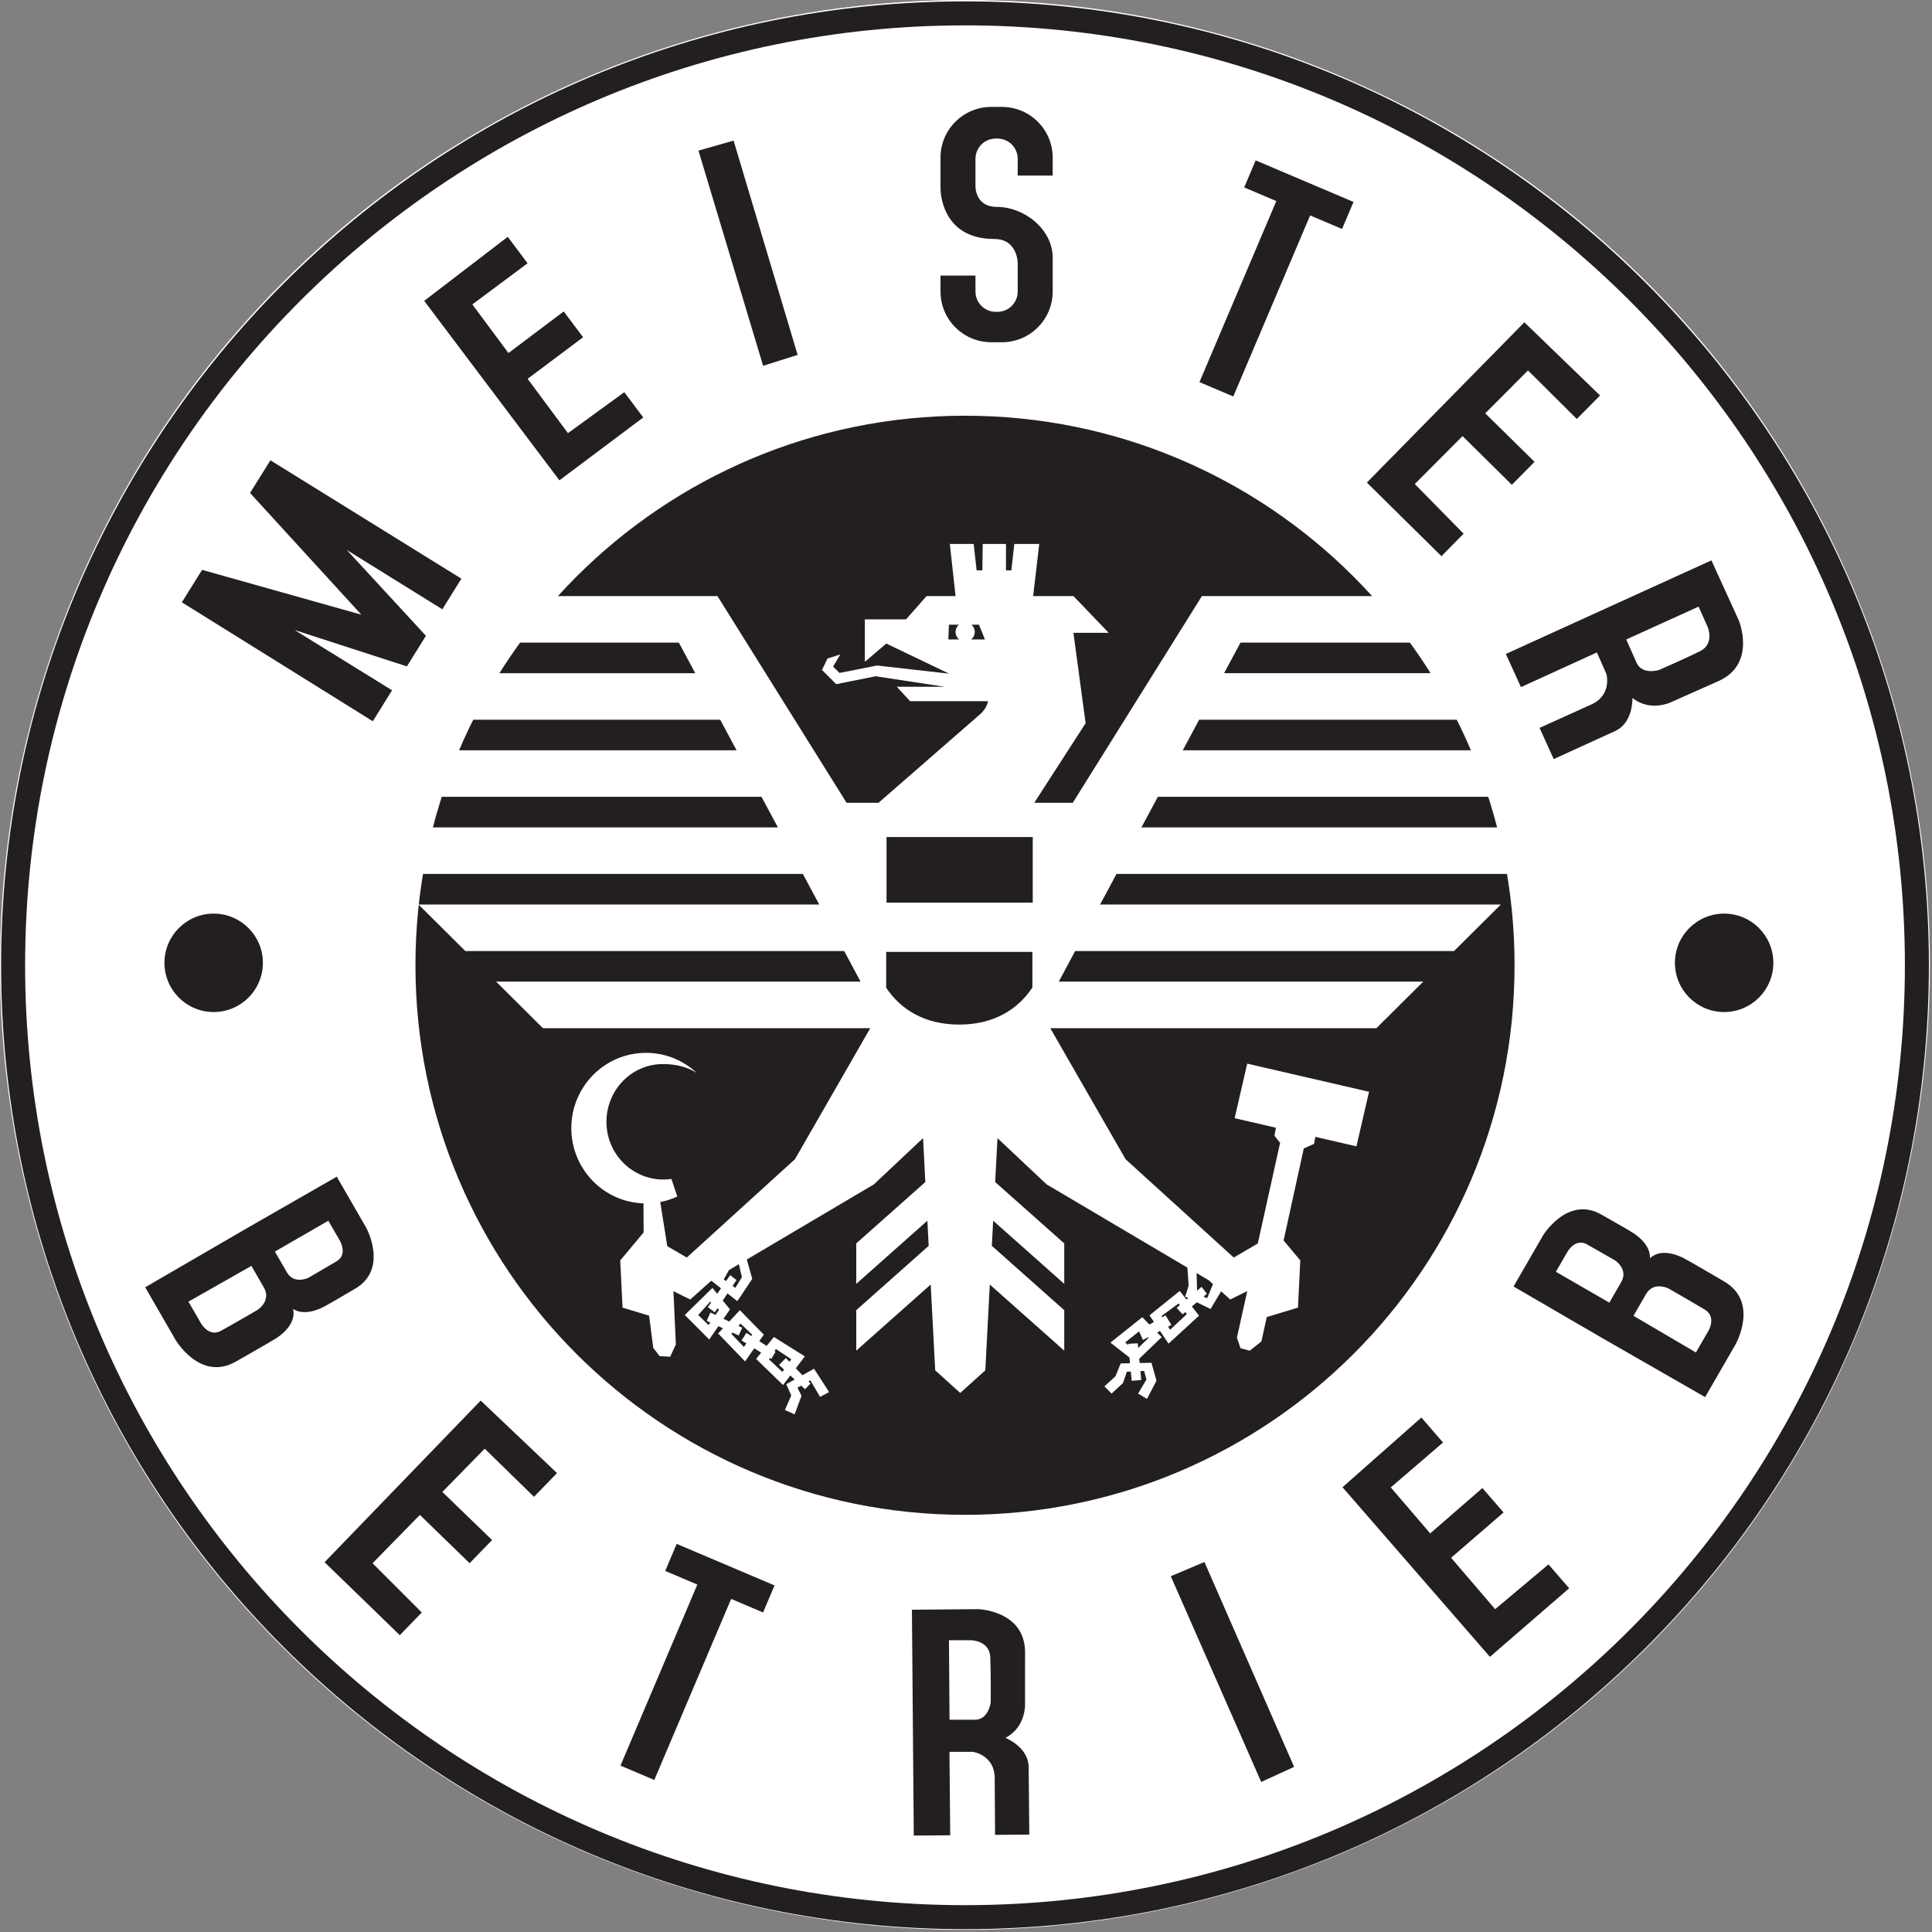 <?xml version="1.0" encoding="UTF-8" standalone="no"?>
<svg xmlns="http://www.w3.org/2000/svg" xmlns:xlink="http://www.w3.org/1999/xlink" xmlns:serif="http://www.serif.com/" width="100%" height="100%" viewBox="0 0 290 290" version="1.1" xml:space="preserve" style="fill-rule:evenodd;clip-rule:evenodd;stroke-linejoin:round;stroke-miterlimit:2;">
  <rect x="0" y="0" width="290" height="290" fill="#808080" stroke="none"/>
  <rect id="ArtBoard1" x="-0" y="0" width="289.68" height="289.68" style="fill:none;"></rect>
  <clipPath id="_clip1">
    <rect x="-0" y="0" width="289.68" height="289.68"></rect>
  </clipPath>
  <g clip-path="url(#_clip1)">
    <g id="Vordergrund">
      <circle cx="144.84" cy="144.84" r="144.84" style="fill:#fff;"></circle>
      <path d="M43.994,196.479c0.524,2.311 -1.926,4.052 -2.757,4.531c-0,0 -1.243,0.764 -5.853,3.379c-5.339,3.029 -9.025,-3.255 -9.025,-3.255l-4.565,-7.907l15.042,-8.739l0.199,-0.115l13.514,-7.75l4.421,7.657c-0,0 3.391,6.185 -1.639,9.145c-4.424,2.603 -4.577,2.643 -4.577,2.643c-0.747,0.431 -3.082,1.506 -4.76,0.411m-6.259,-6.463l-9.448,5.364l1.9,3.292c-0,0 1.181,2.07 2.967,1.096c1.501,-0.818 5.505,-3.148 5.505,-3.148c-0,0 2.063,-1.326 0.984,-3.3l-1.908,-3.304Zm11.548,-6.782l1.768,3.064c-0,0 1.154,2.025 -0.516,3.019c-1.423,0.848 -4.215,2.463 -4.215,2.463c-0,0 -2.111,1.088 -3.244,-0.772l-1.814,-3.143l8.021,-4.631Z" style="fill:#231f20;"></path>
      <path d="M62.36,144.891c-0,-45.559 36.932,-82.491 82.491,-82.491c45.559,-0 82.491,36.932 82.491,82.491c-0,45.559 -36.932,82.491 -82.491,82.491c-45.559,-0 -82.491,-36.932 -82.491,-82.491" style="fill:#231f20;fill-rule:nonzero;"></path>
      <path d="M133.072,135.486l21.947,0l0,-9.84l-21.947,0l0,9.84Zm21.894,12.744l0,-5.35l-21.947,0l0,5.383c2.161,3.251 5.749,5.529 10.973,5.529c5.205,0 8.803,-2.293 10.974,-5.562m-9.138,-54.461c0.3,0.264 0.49,0.652 0.49,1.084c0,0.461 -0.217,0.871 -0.553,1.135l2.077,0l-0.888,-2.219l-1.126,0Zm-3.394,0l-0.082,2.219l1.634,0c-0.337,-0.264 -0.553,-0.674 -0.553,-1.135c0,-0.432 0.189,-0.82 0.49,-1.084l-1.489,0Zm39.641,98.974l-0.661,-0.59l-1.806,-1.068l0.082,2.641l0.668,-0.562l0.806,1.032l-0.506,0.428l0.531,0.252l0.886,-2.133Zm-71.162,-2.985l-1.487,0.879l-0.784,1.401l0.343,0.252l0.614,-0.882l0.956,0.731l-0.588,0.873l0.412,0.303l0.982,-1.604l-0.448,-1.953Zm-6.116,7.629l1.561,1.51l0.262,-0.383l-0.539,-0.246l0.554,-1.259l0.763,0.366l0.521,-0.762l-0.232,-0.219l-0.398,0.59l-1.032,-0.774l0.489,-0.702l-0.136,-0.129l-1.813,2.008Zm6.363,1.284l-0.321,0.355l0.572,0.274l-0.528,1.158l-0.946,-0.431l-0.162,0.179l1.888,1.982l0.367,-0.536l-0.719,-0.446l0.73,-1.151l0.748,0.486l0.126,-0.184l-1.755,-1.686Zm6.808,5.179l0.539,0.557l0.267,-0.381l-2.309,-1.536l-0.202,0.305l0.151,0.098l-0.629,1.083l-0.215,-0.133l-0.138,0.208l2.008,1.882l0.245,-0.351l-0.749,-0.7l1.032,-1.032Zm52.812,-2.216l0.067,0.701l1.569,-1.525l-0.1,-0.079l-0.756,0.4l-0.581,-1.296l-2.087,1.674l0.471,0.392l-0.018,-0.191l1.435,-0.076Zm3.568,-4.096l0.112,0.179l0.492,-0.28l0.881,1.435l-0.493,0.261l0.292,0.469l2.511,-2.341l-0.236,-0.309l-0.394,0.334l-0.899,-0.975l0.488,-0.411l-0.186,-0.244l-2.568,1.882Zm-47.272,-77.037l4.794,0l15.362,-13.393c0,0 0.943,-0.859 1.054,-1.858l-11.674,0l-1.997,-2.163l7.183,0l-10.372,-1.58l-5.907,1.191l-2.134,-2.134l0.832,-1.72l1.912,-0.61l-1.08,1.831l0.969,0.943l5.63,-1.11l10.815,1.221l-9.428,-4.52l-3.218,2.744l-0,-6.377l6.185,0l3.077,-3.495l4.354,0l-0.859,-7.82l3.577,0l0.444,3.966l0.859,0l0.055,-3.966l3.495,0l-0,3.966l0.803,0l0.444,-3.966l3.743,0l-0.913,7.82l6.044,0l5.297,5.519l-5.297,0l1.831,13.56l-7.709,11.951l5.781,0l19.383,-31.03l28.845,0c1.921,2.23 3.728,4.562 5.413,6.984l-28.465,0l-2.461,4.591l33.902,0c1.365,2.261 2.627,4.591 3.781,6.984l-41.426,0l-2.461,4.59l45.935,0c0.937,2.28 1.777,4.61 2.516,6.985l-52.195,0l-2.46,4.59l55.943,0c0.574,2.293 1.054,4.622 1.438,6.984l-61.125,0l-2.46,4.591l60.151,0l-7.027,6.984l-56.868,0l-2.46,4.59l54.709,0l-7.027,6.985l-48.961,0l11.307,19.674l16.235,14.757l3.61,-2.106l3.351,-15.119l-0.853,-1.049l0.221,-1.211l-6.195,-1.432l1.889,-8.19l18.283,4.225l-1.889,8.19l-6.172,-1.426l-0.187,1.053l-1.545,0.692l-3.03,13.806l2.505,3.002l-0.347,7.082l-4.683,1.418l-0.804,3.661l-1.758,1.385l-1.385,-0.373l-0.532,-1.581l1.549,-6.991l-2.549,1.263l-1.373,-1.226l-1.585,2.654l-2.059,-1.011l-0.746,0.631l1.074,1.38l-4.575,4.198l-1.285,-1.907l-0.431,0.228l0.684,0.704l-3.371,3.241l0.062,0.642l1.773,-0.038l0.756,2.687l-1.428,2.737l-1.335,-0.799l1.259,-2.115l-0.352,-1.284l-0.556,0.027l0.128,1.333l-1.435,0.126l-0.133,-1.389l-0.598,0.029l-0.578,1.687l-1.706,1.586l-1.082,-1.082l1.661,-1.511l0.781,-1.932l1.403,-0.03l-0.081,-0.859l-2.858,-2.232l4.777,-3.82l1.071,1.102l0.68,-0.387l-0.669,-0.992l4.543,-3.669l1.01,1.298l0.266,-0.224l-0.495,-0.243l0.1,-0.176l0.454,-1.46l-0.187,-2.691l-21.129,-12.493l-7.379,-6.943l-0.345,6.591l10.369,9.21l0,6.073l-10.673,-9.479l-0.198,3.774l10.871,9.656l0,6.074l-11.175,-9.926l-0.675,12.883l-3.76,3.392l-3.76,-3.392l-0.675,-12.883l-11.176,9.926l0,-6.074l10.872,-9.656l-0.198,-3.774l-10.674,9.479l0,-6.073l10.37,-9.21l-0.345,-6.591l-7.379,6.943l-19.072,11.276l0.813,2.907l-2.234,3.342l-1.478,-1.159l-0.717,1.063l1.088,1.329l-0.974,1.415l0.866,0.415l1.593,-1.704l3.593,3.669l-0.682,0.975l1.106,0.718l1.087,-1.341l4.65,2.914l-1.36,1.787l1,1.034l1.738,-0.965l2.266,3.5l-1.36,0.723l-1.46,-2.486l-0.281,0.162l0.306,0.317l-0.824,0.855l-0.581,-0.542l-0.552,0.316l0.605,1.208l-1.033,2.788l-1.46,-0.655l0.957,-2.183l-0.755,-1.687l1.261,-0.7l-0.649,-0.606l-1.091,1.432l-4.046,-3.92l0.766,-0.944l-1.044,-0.646l-1.377,1.967l-4.046,-4.197l0.726,-0.776l-0.687,-0.313l-1.373,1.995l-3.669,-3.675l4.147,-4.072l0.721,0.882l0.569,-0.818l-1.458,-1.142l-3.16,2.822l-2.524,-1.251l0.365,7.985l-0.857,1.856l-1.585,-0.095l-0.952,-1.238l-0.624,-4.832l-3.985,-1.207l-0.348,-7.082l3.516,-4.211l-0.03,-4.355c-6.014,-0.203 -10.827,-5.182 -10.827,-11.294c0,-6.241 5.018,-11.3 11.208,-11.3c2.95,0 5.633,1.148 7.634,3.025c-1.414,-0.921 -3.175,-1.345 -5.093,-1.345c-4.682,0 -8.477,3.881 -8.477,8.668c0,4.787 3.795,8.619 8.477,8.668c0.433,0.004 0.86,-0.026 1.278,-0.089l0.876,2.637c-0.806,0.375 -1.663,0.657 -2.558,0.831l1.06,6.624l2.924,1.706l16.236,-14.757l11.307,-19.674l-49.136,0l-7.027,-6.985l54.71,0l-2.46,-4.59l-56.868,0l-7.027,-6.984l60.151,0l-2.461,-4.591l-59.527,0c0.384,-2.362 0.864,-4.691 1.438,-6.984l54.346,0l-2.461,-4.59l-50.597,0c0.739,-2.375 1.58,-4.705 2.516,-6.985l44.338,0l-2.461,-4.59l-39.829,0c1.154,-2.393 2.416,-4.723 3.782,-6.984l32.303,0l-2.46,-4.591l-26.867,0c1.684,-2.422 3.491,-4.754 5.412,-6.984l27.248,0l19.383,31.03Z" style="fill:#fff;"></path>
      <path d="M0.166,144.89c-0,-79.908 64.776,-144.684 144.684,-144.684c79.908,-0 144.685,64.776 144.685,144.684c-0,79.908 -64.777,144.685 -144.685,144.685c-79.908,0 -144.684,-64.777 -144.684,-144.685m3.604,0c-0,-77.918 63.163,-141.081 141.08,-141.081c77.918,-0 141.081,63.163 141.081,141.081c-0,77.918 -63.163,141.081 -141.081,141.081c-77.917,0 -141.08,-63.163 -141.08,-141.081" style="fill:#231f20;"></path>
      <path d="M63.674,45.162l12.541,-9.614l2.978,3.971l-8.294,6.174l5.422,7.299l8.295,-6.244l2.908,3.876l-8.328,6.238l6.057,8.154l8.456,-6.146l2.847,3.794l-12.585,9.437l-20.297,-26.939Z" style="fill:#231f20;"></path>
      <path d="M40.591,69.093l28.664,17.768l-2.855,4.596l-14.338,-8.895l11.869,12.871l-2.855,4.596l-16.85,-5.457l14.623,9.043l-2.887,4.648l-28.663,-17.856l3.035,-4.868l23.903,6.725l-16.704,-18.267l3.058,-4.904Z" style="fill:#231f20;"></path>
      <path d="M104.843,22.609l5.271,-1.504l9.614,32.166l-5.183,1.637l-9.702,-32.299Z" style="fill:#231f20;"></path>
      <path d="M146.422,41.368l-0,2.393c-0,1.683 1.364,3.046 3.046,3.046l0.249,-0c1.682,-0 3.046,-1.363 3.046,-3.046l-0,-4.266c-0,-0.153 -0.08,-3.621 -3.502,-3.621c-8.146,-0 -8.088,-7.473 -8.088,-7.608l-0,-4.603c-0,-4.206 3.409,-7.615 7.615,-7.615l1.609,-0c4.205,-0 7.615,3.409 7.615,7.615l-0,2.695l-5.249,-0l-0,-2.515c-0,-1.682 -1.364,-3.046 -3.046,-3.046l-0.249,-0c-1.682,-0 -3.046,1.364 -3.046,3.046l-0,4.165c-0,0.098 0.01,3.048 3.2,3.048c4.201,0.008 8.39,3.416 8.39,7.617l-0,5.082c-0,4.206 -3.41,7.615 -7.615,7.615l-1.609,-0c-4.206,-0 -7.615,-3.409 -7.615,-7.615l-0,-2.387l5.249,-0Z" style="fill:#231f20;"></path>
      <path d="M188.479,24.074l14.689,6.237l-1.723,4.059l-4.79,-2.033l-11.535,27.175l-5.077,-2.155l11.535,-27.176l-4.822,-2.047l1.723,-4.06Z" style="fill:#231f20;fill-rule:nonzero;"></path>
      <path d="M228.812,48.378l11.361,10.981l-3.486,3.532l-7.332,-7.289l-6.417,6.441l7.402,7.28l-3.404,3.449l-7.4,-7.314l-7.169,7.196l7.328,7.454l-3.331,3.376l-11.193,-11.051l23.641,-24.055Z" style="fill:#231f20;"></path>
      <path d="M72.152,210.231l11.457,10.882l-3.456,3.563l-7.395,-7.226l-6.361,6.497l7.466,7.216l-3.374,3.478l-7.464,-7.249l-7.106,7.259l7.393,7.39l-3.302,3.405l-11.289,-10.953l23.431,-24.262Z" style="fill:#231f20;"></path>
      <path d="M201.515,223.24l11.839,-10.465l3.248,3.753l-7.842,6.737l5.918,6.903l7.838,-6.807l3.172,3.664l-7.873,6.803l6.612,7.712l8.007,-6.721l3.104,3.586l-11.896,10.292l-22.127,-25.457Z" style="fill:#231f20;"></path>
      <path d="M175.742,236.598l5.048,-2.135l13.463,30.754l-4.944,2.256l-13.567,-30.875Z" style="fill:#231f20;"></path>
      <path d="M142.528,258.135l-0.087,-11.926l3.365,-0c-0,-0 2.724,0.049 2.835,2.525c0.112,2.475 0.066,6.791 0.066,6.791c-0,-0 -0.281,2.496 -2.244,2.614l-3.935,-0.004Zm-5.367,17.392l-0.279,-33.9l9.941,-0.088c-0,-0 6.967,0.195 7.041,6.392l-0.004,8.033c-0,-0 0.066,3.339 -2.929,4.888c1.391,0.64 3.446,2.038 3.476,4.413c0.02,1.578 0.095,10.112 0.095,10.112l-5.141,0.044l-0.052,-8.529c-0.022,-3.501 -3.302,-3.936 -3.302,-3.936l-3.491,-0l0.116,12.524l-5.471,0.047Z" style="fill:#231f20;"></path>
      <path d="M101.572,231.742l14.689,6.236l-1.723,4.06l-4.79,-2.033l-11.535,27.175l-5.077,-2.155l11.536,-27.176l-4.823,-2.047l1.723,-4.06Z" style="fill:#231f20;fill-rule:nonzero;"></path>
      <path d="M24.685,144.524c-0,-4.08 3.307,-7.388 7.387,-7.388c4.08,-0 7.388,3.308 7.388,7.388c-0,4.08 -3.308,7.387 -7.388,7.387c-4.08,-0 -7.387,-3.307 -7.387,-7.387" style="fill:#231f20;fill-rule:nonzero;"></path>
      <path d="M251.412,144.524c0,-4.08 3.307,-7.388 7.387,-7.388c4.08,-0 7.388,3.308 7.388,7.388c0,4.08 -3.308,7.387 -7.388,7.387c-4.08,-0 -7.387,-3.307 -7.387,-7.387" style="fill:#231f20;fill-rule:nonzero;"></path>
      <path d="M244.105,95.987l10.861,-4.931l1.369,3.074c0,0 1.063,2.509 -1.154,3.618c-2.216,1.109 -6.178,2.823 -6.178,2.823c0,0 -2.394,0.758 -3.301,-0.988l-1.597,-3.596Zm-18.073,2.172l30.858,-14.046l4.125,9.047c0,0 2.656,6.445 -2.975,9.033l-7.341,3.264c0,0 -3.024,1.418 -5.657,-0.688c-0.02,1.532 -0.461,3.978 -2.618,4.971c-1.434,0.661 -9.201,4.201 -9.201,4.201l-2.131,-4.679l7.771,-3.517c3.19,-1.445 2.253,-4.618 2.253,-4.618l-1.42,-3.19l-11.395,5.201l-2.269,-4.979Z" style="fill:#231f20;"></path>
      <path d="M247.662,188.858c1.739,-1.609 4.472,-0.358 5.303,0.122c-0,0 1.283,0.694 5.853,3.379c5.292,3.11 1.693,9.444 1.693,9.444l-4.565,7.907l-15.089,-8.657l-0.199,-0.115l-13.469,-7.829l4.421,-7.657c-0,0 3.66,-6.029 8.739,-3.153c4.466,2.53 4.577,2.642 4.577,2.642c0.747,0.432 2.845,1.916 2.736,3.917m-2.468,8.652l9.37,5.501l1.9,-3.292c-0,0 1.202,-2.058 -0.533,-3.118c-1.46,-0.891 -5.48,-3.193 -5.48,-3.193c-0,0 -2.179,-1.124 -3.349,0.797l-1.908,3.305Zm-11.647,-6.61l1.769,-3.064c-0,0 1.177,-2.011 2.873,-1.062c1.445,0.809 4.24,2.42 4.24,2.42c-0,0 1.998,1.283 0.953,3.195l-1.814,3.142l-8.021,-4.631Z" style="fill:#231f20;"></path>
    </g>
  </g>
</svg>
